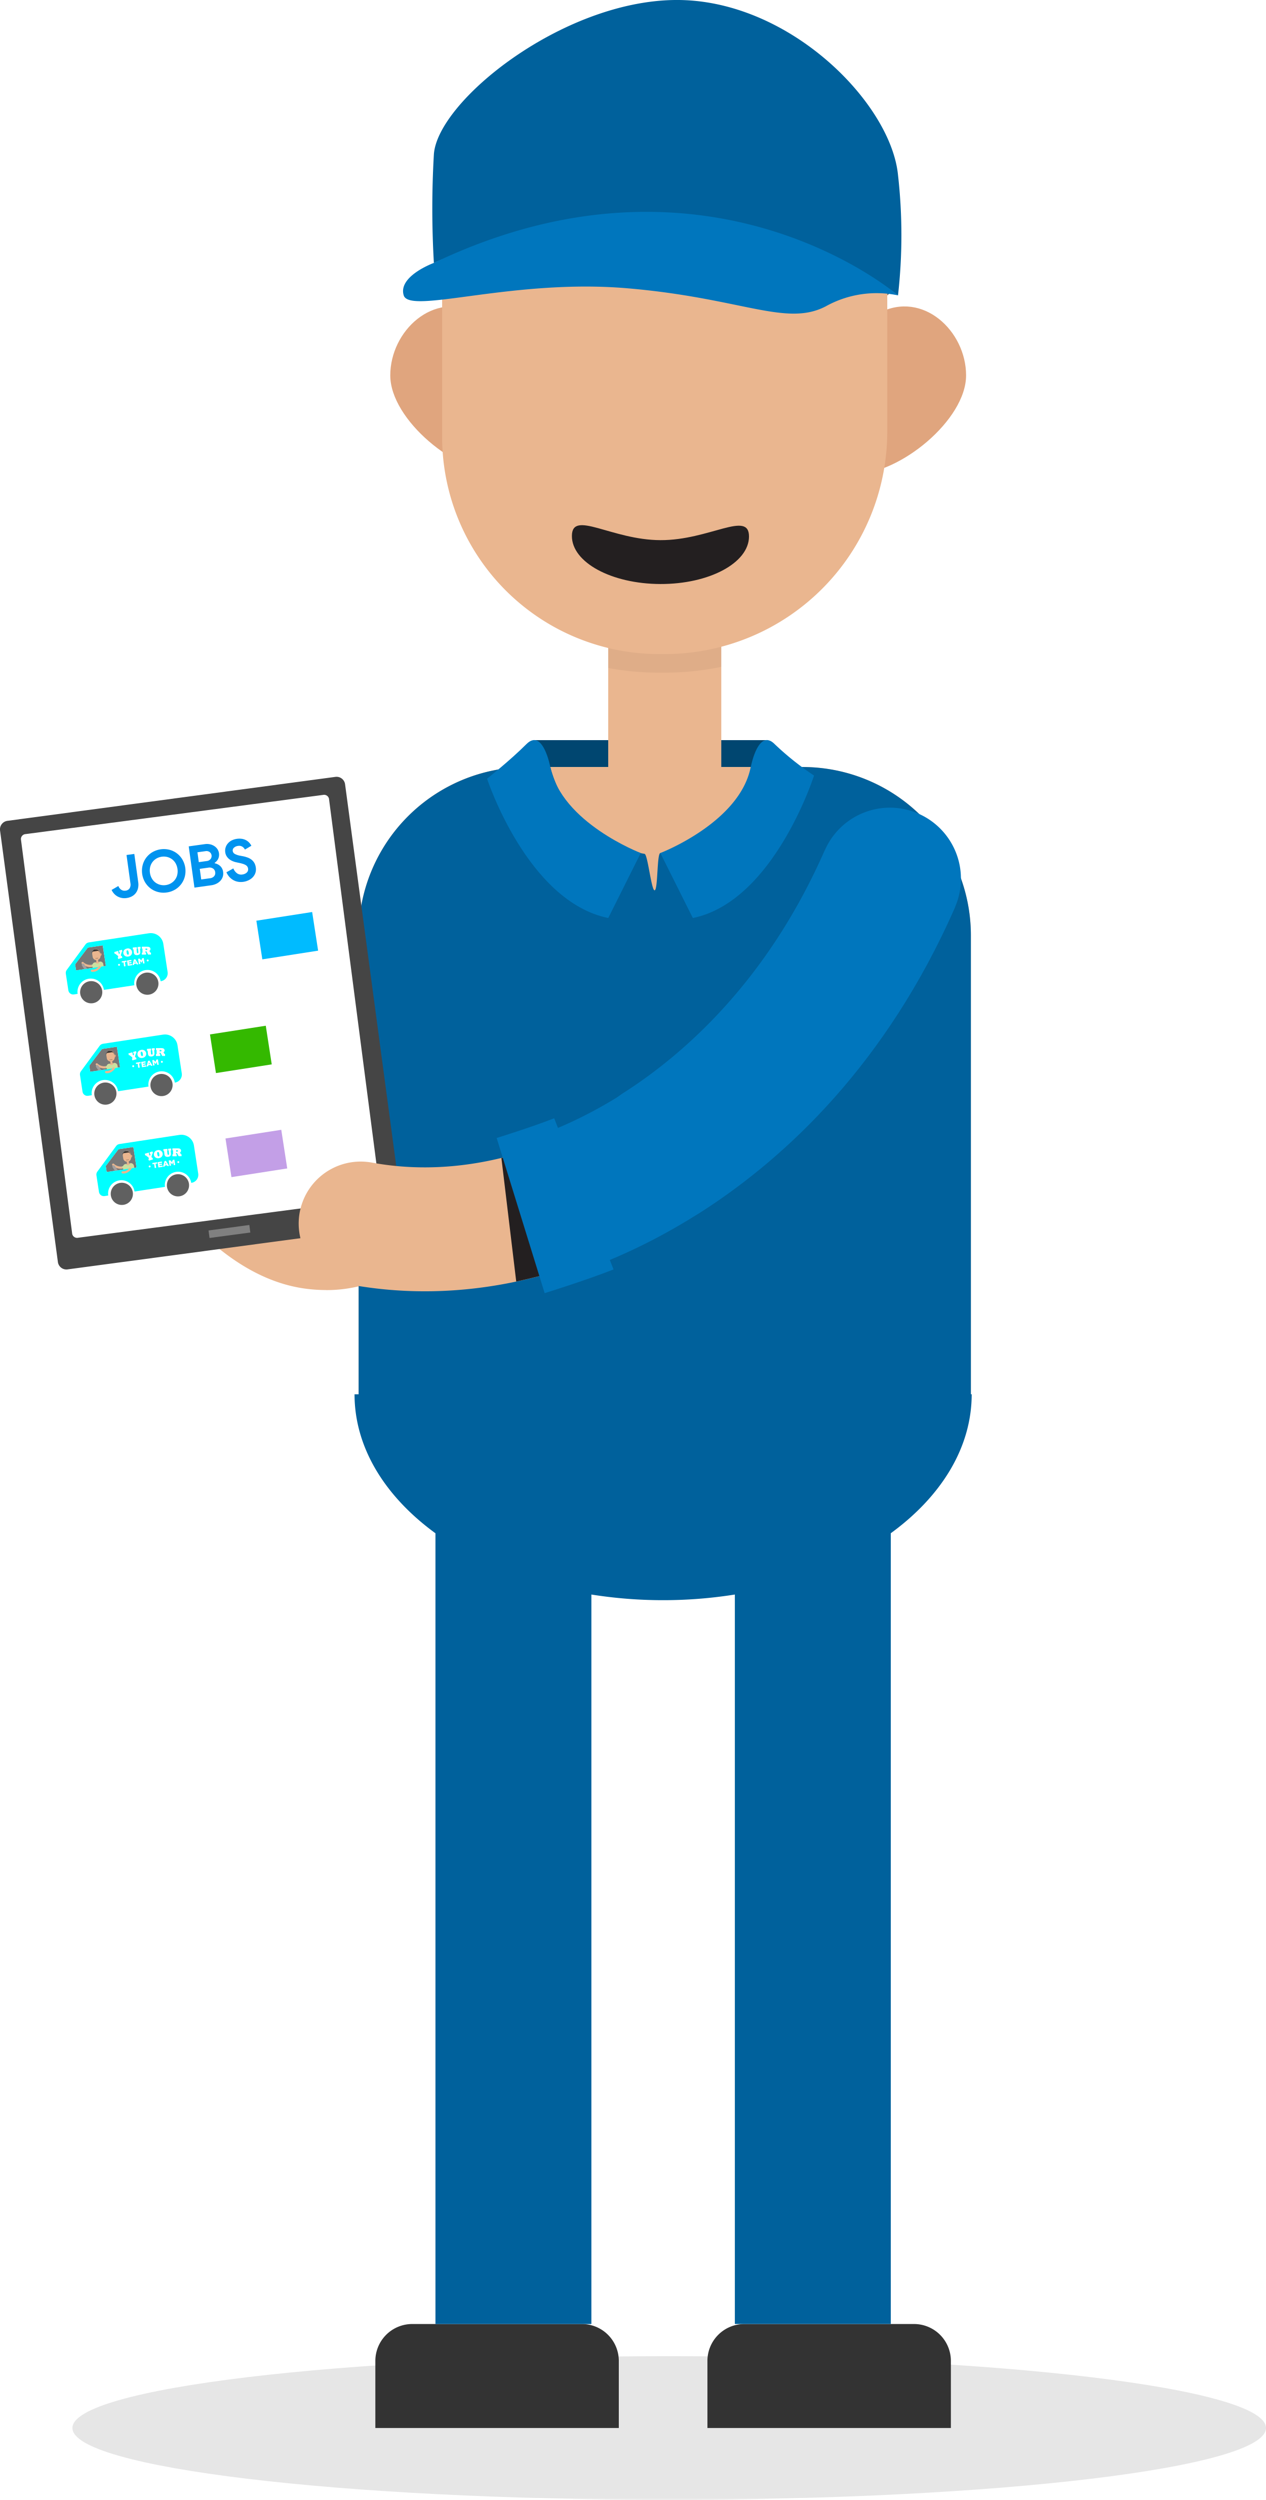 <svg id="ModulesMan" xmlns="http://www.w3.org/2000/svg" xmlns:xlink="http://www.w3.org/1999/xlink" width="132.499" height="261.532" viewBox="0 0 132.499 261.532">
  <defs>
    <clipPath id="clip-path">
      <rect id="Rectangle_174" data-name="Rectangle 174" width="132.499" height="261.532" fill="none"/>
    </clipPath>
    <clipPath id="clip-path-3">
      <rect id="Rectangle_149" data-name="Rectangle 149" width="124.919" height="15.026" fill="none"/>
    </clipPath>
    <clipPath id="clip-path-4">
      <rect id="Rectangle_151" data-name="Rectangle 151" width="11.834" height="11.922" fill="none"/>
    </clipPath>
    <clipPath id="clip-path-5">
      <rect id="Rectangle_152" data-name="Rectangle 152" width="18.535" height="6.155" fill="none"/>
    </clipPath>
    <clipPath id="clip-path-6">
      <rect id="Rectangle_154" data-name="Rectangle 154" width="3.217" height="2.623" fill="none"/>
    </clipPath>
    <clipPath id="clip-path-7">
      <rect id="Rectangle_156" data-name="Rectangle 156" width="0.24" height="0.234" fill="none"/>
    </clipPath>
    <clipPath id="clip-path-8">
      <rect id="Rectangle_157" data-name="Rectangle 157" width="0.297" height="0.084" fill="none"/>
    </clipPath>
    <clipPath id="clip-path-9">
      <path id="Path_274" data-name="Path 274" d="M9.744,127.553l1.33-1.752,1.56-.237.327,2.147-3.12.475Zm7.72-3.255-6.294.958a.516.516,0,0,0-.335.2L8.86,128.143a.511.511,0,0,0-.093.379l.266,1.75a.511.511,0,0,0,.582.428l.386-.059a1.393,1.393,0,0,1,2.755-.419l3.183-.485a1.393,1.393,0,0,1,2.755-.419l.015,0a.849.849,0,0,0,.712-.967l-.449-2.942a1.324,1.324,0,0,0-1.307-1.125,1.247,1.247,0,0,0-.2.016" transform="translate(-8.761 -124.282)" fill="none"/>
    </clipPath>
    <linearGradient id="linear-gradient" x1="-1.137" y1="14.69" x2="-1.031" y2="14.69" gradientUnits="objectBoundingBox">
      <stop offset="0" stop-color="#009389"/>
      <stop offset="1" stop-color="aqua"/>
    </linearGradient>
    <clipPath id="clip-path-11">
      <rect id="Rectangle_160" data-name="Rectangle 160" width="3.217" height="2.622" fill="none"/>
    </clipPath>
    <clipPath id="clip-path-12">
      <rect id="Rectangle_162" data-name="Rectangle 162" width="0.24" height="0.235" fill="none"/>
    </clipPath>
    <clipPath id="clip-path-14">
      <path id="Path_300" data-name="Path 300" d="M11.632,141.056l1.329-1.752,1.56-.238.328,2.148-3.121.474Zm7.719-3.257-6.294.959a.516.516,0,0,0-.335.2l-1.974,2.685a.508.508,0,0,0-.093.379l.266,1.75a.51.51,0,0,0,.581.428l.386-.059a1.393,1.393,0,0,1,2.755-.419l3.183-.485a1.393,1.393,0,1,1,2.755-.42l.016,0a.849.849,0,0,0,.711-.967l-.448-2.942a1.326,1.326,0,0,0-1.308-1.125,1.346,1.346,0,0,0-.2.015" transform="translate(-10.648 -137.784)" fill="none"/>
    </clipPath>
    <linearGradient id="linear-gradient-2" x1="-1.335" y1="13.754" x2="-1.23" y2="13.754" xlink:href="#linear-gradient"/>
    <clipPath id="clip-path-19">
      <path id="Path_326" data-name="Path 326" d="M13.824,154.409l1.33-1.752,1.56-.237.327,2.147-3.12.475Zm7.719-3.255-6.293.958a.509.509,0,0,0-.334.2L12.94,155a.512.512,0,0,0-.093.379l.267,1.75a.51.51,0,0,0,.581.428l.386-.059a1.393,1.393,0,0,1,2.755-.419l3.183-.485a1.393,1.393,0,0,1,2.754-.42l.016,0a.849.849,0,0,0,.712-.967l-.449-2.941a1.325,1.325,0,0,0-1.307-1.126,1.257,1.257,0,0,0-.2.016" transform="translate(-12.841 -151.138)" fill="none"/>
    </clipPath>
    <linearGradient id="linear-gradient-3" x1="-1.565" y1="12.826" x2="-1.46" y2="12.826" xlink:href="#linear-gradient"/>
    <clipPath id="clip-path-21">
      <rect id="Rectangle_172" data-name="Rectangle 172" width="5.627" height="12.949" fill="none"/>
    </clipPath>
  </defs>
  <g id="Group_170" data-name="Group 170" clip-path="url(#clip-path)">
    <rect id="Rectangle_148" data-name="Rectangle 148" width="24.521" height="2.812" transform="translate(55.818 77.434)" fill="#004670"/>
    <g id="Group_136" data-name="Group 136">
      <g id="Group_135" data-name="Group 135" clip-path="url(#clip-path)">
        <path id="Path_243" data-name="Path 243" d="M37.14,160.994a16.389,16.389,0,0,1-2.121-.141c-11.43-1.5-18.953-16.34-20.345-19.3a6.23,6.23,0,0,1,11.275-5.3c2.241,4.721,7.342,11.808,10.693,12.248a2.169,2.169,0,0,0,1.983-.563c3.492-3.084,5.055-13.95,5.012-20.323a6.23,6.23,0,0,1,12.459-.1c.032,3.579-.261,21.833-9.21,29.754a14.438,14.438,0,0,1-9.746,3.731" transform="translate(-3.02 -26.028)" fill="#eab68f"/>
        <g id="Group_119" data-name="Group 119" transform="translate(7.579 246.506)" opacity="0.1">
          <g id="Group_118" data-name="Group 118">
            <g id="Group_117" data-name="Group 117" clip-path="url(#clip-path-3)">
              <path id="Path_244" data-name="Path 244" d="M9.649,321.338c0,4.149,27.964,7.513,62.46,7.513s62.46-3.364,62.46-7.513-27.964-7.513-62.46-7.513-62.46,3.364-62.46,7.513" transform="translate(-9.649 -313.825)"/>
            </g>
          </g>
        </g>
        <path id="Path_245" data-name="Path 245" d="M94.259,320.418h25.48V313.4a3.86,3.86,0,0,0-3.861-3.86H98.12a3.86,3.86,0,0,0-3.861,3.86Z" transform="translate(-20.22 -66.399)" fill="#333"/>
        <path id="Path_246" data-name="Path 246" d="M50.012,320.418h25.48V313.4a3.86,3.86,0,0,0-3.861-3.86H53.873a3.86,3.86,0,0,0-3.861,3.86Z" transform="translate(-10.728 -66.399)" fill="#333"/>
        <path id="Path_247" data-name="Path 247" d="M65.339,113.916a6.474,6.474,0,1,0-12.715-2.438A79.684,79.684,0,0,0,51.1,126.785l12.934-.17a66.26,66.26,0,0,1,1.305-12.7" transform="translate(-10.961 -22.778)" fill="#39b54a"/>
        <path id="Path_248" data-name="Path 248" d="M116.477,41.483c4.546-2.348,9.079,1.89,9.079,6.546s-6.936,10.316-11.592,10.316Z" transform="translate(-24.446 -8.755)" fill="#e0a57e"/>
        <path id="Path_249" data-name="Path 249" d="M61.078,41.483C56.532,39.135,52,43.372,52,48.029s6.936,10.316,11.592,10.316Z" transform="translate(-11.154 -8.755)" fill="#e0a57e"/>
        <rect id="Rectangle_150" data-name="Rectangle 150" width="11.833" height="23.844" transform="translate(63.656 56.511)" fill="#eab68f"/>
        <g id="Group_122" data-name="Group 122" transform="translate(63.656 58.453)" opacity="0.05">
          <g id="Group_121" data-name="Group 121">
            <g id="Group_120" data-name="Group 120" clip-path="url(#clip-path-4)">
              <path id="Path_250" data-name="Path 250" d="M81.04,74.416H92.873V85.732a29.284,29.284,0,0,1-5.916.606h-.639a28.661,28.661,0,0,1-5.278-.489Z" transform="translate(-81.04 -74.416)"/>
            </g>
          </g>
        </g>
        <path id="Path_251" data-name="Path 251" d="M81.641,69.6h.569A23.3,23.3,0,0,0,105.5,46.306V28.742a23.294,23.294,0,0,0-46.589,0V46.875A22.725,22.725,0,0,0,81.641,69.6" transform="translate(-12.638 -1.169)" fill="#eab68f"/>
        <g id="Group_125" data-name="Group 125" transform="translate(59.852 54.945)" style="mix-blend-mode: overlay;isolation: isolate">
          <g id="Group_124" data-name="Group 124">
            <g id="Group_123" data-name="Group 123" clip-path="url(#clip-path-5)">
              <path id="Path_252" data-name="Path 252" d="M76.2,71.076c.007-2.761,4.149.423,9.267.44s9.275-3.14,9.267-.379-4.162,4.985-9.281,4.969S76.19,73.837,76.2,71.076" transform="translate(-76.197 -69.95)" fill="#231f20"/>
            </g>
          </g>
        </g>
        <path id="Path_253" data-name="Path 253" d="M47.784,168.433h64.078V119.778A17.618,17.618,0,0,0,94.244,102.16H65.4a17.618,17.618,0,0,0-17.618,17.618Z" transform="translate(-10.25 -21.914)" fill="#eab68f"/>
        <path id="Path_254" data-name="Path 254" d="M111.831,167.785h-.086V119.779a17.617,17.617,0,0,0-17.617-17.618H91.684c-1.389,5.326-6.671,9-12.432,9-.379,0-.247,3.934-.617,3.9-.333-.03-.716-3.759-1.041-3.814a12.405,12.405,0,0,1-9.867-9.083H65.284a17.617,17.617,0,0,0-17.617,17.618v48.007h-.428c0,5.6,3.21,10.708,8.468,14.539v82.729h16.32V188.737a47.939,47.939,0,0,0,15.015,0v76.317h16.32V182.325c5.258-3.832,8.468-8.935,8.468-14.539" transform="translate(-10.133 -21.915)" fill="#00619c"/>
        <path id="Path_255" data-name="Path 255" d="M62.673,13.887h0c.009-.013.019-.027.028-.04a23.257,23.257,0,0,1,2.6-3.261l.094-.1q.442-.458.909-.892l.086-.082a23.657,23.657,0,0,1,2.15-1.755l.119-.083q.485-.345.99-.668l.233-.146q.49-.306,1-.588c.059-.033.117-.068.178-.1.4-.221.815-.432,1.235-.629l.027-.012c.389-.183.785-.353,1.187-.515.112-.045.225-.087.337-.131q.465-.179.941-.34c.126-.042.252-.086.379-.126q.527-.168,1.066-.312c.079-.022.158-.046.238-.067q.654-.168,1.322-.3c.114-.023.229-.04.343-.06.335-.06.672-.115,1.012-.162.153-.021.307-.04.462-.058q.482-.057.969-.093c.145-.011.288-.024.434-.032.46-.027.924-.045,1.391-.045h.016c.467,0,.931.017,1.391.045.145.008.289.021.434.032q.488.037.969.093c.155.018.309.037.463.058.339.046.676.1,1.011.162.115.02.229.038.343.06q.668.131,1.322.3c.08.02.159.045.238.066q.538.145,1.067.313c.127.041.253.083.379.126q.476.16.941.34c.112.044.225.086.337.131.4.162.8.332,1.188.515l.027.012c.419.2.829.408,1.235.629.06.032.118.067.178.1q.507.282,1,.587l.233.147q.5.322.99.668l.119.082a23.8,23.8,0,0,1,2.15,1.755l.087.082q.467.432.908.891l.094.1a23.294,23.294,0,0,1,2.6,3.26c.009.014.02.027.028.041h0a22.758,22.758,0,0,1,3.756,12.543v4.707l-.388.477a24.738,24.738,0,0,0-2.173-10.606c-2.449-5.146-6.106-6.37-6.106-6.37H67.584A9.261,9.261,0,0,0,61,20.857a34.991,34.991,0,0,0-1.7,10.365s-.3.016-.383-.084V26.432a22.767,22.767,0,0,1,3.757-12.544" transform="translate(-12.638 -0.707)" fill="#333"/>
        <path id="Path_256" data-name="Path 256" d="M7.069,155,41.4,150.4a.9.9,0,0,0,.77-1.008l-6.055-45.151a.9.9,0,0,0-1.009-.77l-34.331,4.6a.9.9,0,0,0-.77,1.009l6.054,45.151a.9.9,0,0,0,1.008.77" transform="translate(0 -22.194)" fill="#454545"/>
        <path id="Path_257" data-name="Path 257" d="M8.765,152.205l31.142-4.1a.521.521,0,0,0,.488-.544l-5.367-41.287a.52.52,0,0,0-.611-.4l-31.141,4.1a.52.52,0,0,0-.488.544l5.367,41.287a.519.519,0,0,0,.611.4" transform="translate(-0.597 -22.71)" fill="#fff"/>
        <rect id="Rectangle_153" data-name="Rectangle 153" width="4.307" height="0.793" transform="translate(21.825 128.733) rotate(-7.641)" fill="gray"/>
        <path id="Path_258" data-name="Path 258" d="M80.2,154.093c-11.45,7.1-23.682,9.672-35.151,7.53a6.47,6.47,0,0,1-4.826-8.66l0-.006a6.488,6.488,0,0,1,7.256-4.063c14.922,2.733,31.4-6.022,42.595-21.824l9.841,8.5A71.057,71.057,0,0,1,80.2,154.093" transform="translate(-8.538 -27.258)" fill="#eab68f"/>
        <path id="Path_259" data-name="Path 259" d="M71.514,101.391s-.773-4.125-2.5-2.395-4.118,3.615-4.118,3.615,4.2,12.849,12.683,14.579l3.4-6.8s-8.315-3.173-9.458-9" transform="translate(-13.92 -21.145)" fill="#0076bd"/>
        <path id="Path_260" data-name="Path 260" d="M97.453,101.391s.773-4.125,2.5-2.395a29.916,29.916,0,0,0,4.119,3.287s-4.2,13.177-12.684,14.906l-3.4-6.8s8.314-3.173,9.458-9" transform="translate(-18.876 -21.145)" fill="#0076bd"/>
        <g id="Group_128" data-name="Group 128" transform="translate(7.865 98.903)" opacity="0.53">
          <g id="Group_127" data-name="Group 127">
            <g id="Group_126" data-name="Group 126" clip-path="url(#clip-path-6)">
              <path id="Path_261" data-name="Path 261" d="M13.229,128.06l-3.12.475-.1-.632,1.329-1.752,1.561-.237Z" transform="translate(-10.013 -125.913)"/>
            </g>
          </g>
        </g>
        <path id="Path_262" data-name="Path 262" d="M12.983,131.664a1.161,1.161,0,1,1-1.323-.972,1.16,1.16,0,0,1,1.323.972" transform="translate(-2.29 -28.032)" fill="#606060"/>
        <path id="Path_263" data-name="Path 263" d="M20.464,130.524a1.161,1.161,0,1,1-1.323-.972,1.16,1.16,0,0,1,1.323.972" transform="translate(-3.894 -27.787)" fill="#606060"/>
        <path id="Path_264" data-name="Path 264" d="M12.479,128.334l.139.185-.044.031a.937.937,0,0,1-.364.141l-.06-.225a.7.7,0,0,0,.33-.132" transform="translate(-2.606 -27.529)" fill="#cae0a0"/>
        <path id="Path_265" data-name="Path 265" d="M10.905,128.141a.116.116,0,0,1,.151.01,1,1,0,0,0,.5.256.949.949,0,0,0,.317.013l.06.225a1.175,1.175,0,0,1-.424-.012,1.235,1.235,0,0,1-.616-.319.116.116,0,0,1,.013-.174" transform="translate(-2.329 -27.483)" fill="#eab68f"/>
        <rect id="Rectangle_155" data-name="Rectangle 155" width="0.212" height="0.426" transform="translate(10.026 100.246) rotate(-8.759)" fill="#eab68f"/>
        <g id="Group_131" data-name="Group 131" transform="translate(10.032 100.248)" opacity="0.05">
          <g id="Group_130" data-name="Group 130">
            <g id="Group_129" data-name="Group 129" clip-path="url(#clip-path-7)">
              <path id="Path_266" data-name="Path 266" d="M12.771,127.657l.209-.032.031.2a.534.534,0,0,1-.1.027l-.011,0a.486.486,0,0,1-.1.006Z" transform="translate(-12.771 -127.625)"/>
            </g>
          </g>
        </g>
        <path id="Path_267" data-name="Path 267" d="M12.351,128.736l1.132-.173-.033-.214a.314.314,0,0,0-.358-.264l-.51.078a.316.316,0,0,0-.265.359Z" transform="translate(-2.641 -27.475)" fill="#eab68f"/>
        <path id="Path_268" data-name="Path 268" d="M12.582,128.163l.043-.006a.221.221,0,0,0,.423-.064l.043-.007a.315.315,0,0,1,.359.264l.1.634-1.133.173-.1-.634a.315.315,0,0,1,.264-.359" transform="translate(-2.642 -27.475)" fill="#cae0a0"/>
        <path id="Path_269" data-name="Path 269" d="M13.325,126.98a.118.118,0,0,1,.178.091.24.24,0,0,1-.178.214Z" transform="translate(-2.858 -27.234)" fill="#e0a57e"/>
        <path id="Path_270" data-name="Path 270" d="M12.789,127.561l.01,0a.416.416,0,0,0,.349-.474l-.047-.31a.416.416,0,1,0-.823.126l.049.32a.406.406,0,0,0,.463.34" transform="translate(-2.633 -27.119)" fill="#eab68f"/>
        <g id="Group_134" data-name="Group 134" transform="translate(9.988 100.206)" opacity="0.5" style="mix-blend-mode: overlay;isolation: isolate">
          <g id="Group_133" data-name="Group 133">
            <g id="Group_132" data-name="Group 132" clip-path="url(#clip-path-8)">
              <path id="Path_271" data-name="Path 271" d="M12.863,127.609a.444.444,0,0,0,.12-.036.02.02,0,0,1,.028.016.02.02,0,0,1-.011.021.489.489,0,0,1-.131.039.469.469,0,0,1-.137,0,.02.02,0,0,1-.018-.017.02.02,0,0,1,.023-.023.45.45,0,0,0,.126,0" transform="translate(-12.715 -127.571)" fill="#231f20"/>
            </g>
          </g>
        </g>
        <path id="Path_272" data-name="Path 272" d="M12.308,126.659h0a.48.48,0,0,1,.037-.065l0,0,.013-.019,0,0a.491.491,0,0,1,.033-.037l0,0,.016-.014,0,0,.016-.013,0,0,.02-.015.02-.013.005,0,.016-.009.006,0,.018-.009,0,0,.022-.009.006,0,.017-.005.008,0,.016,0,.008,0,.024,0,.024,0h.008l.017,0h.032l.024,0h0l.02,0h.007l.017,0,.006,0,.023.005h0l.024.008h0l.02.008,0,0,.02.009h0l.042.025,0,0,.018.013,0,0a.474.474,0,0,1,.054.051h0a.416.416,0,0,1,.1.213l.013.084,0,0a.412.412,0,0,0-.063-.181.2.2,0,0,0-.132-.093l-.52.079a.2.2,0,0,0-.1.129.407.407,0,0,0-.006.191l0,0-.013-.084a.425.425,0,0,1,.032-.233" transform="translate(-2.632 -27.117)" fill="#333"/>
        <path id="Path_273" data-name="Path 273" d="M11.371,129.1a.137.137,0,0,1-.134-.059l-.317-.471a.137.137,0,1,1,.227-.152l.317.471a.137.137,0,0,1-.093.211" transform="translate(-2.337 -27.535)" fill="#a4a1a1"/>
      </g>
    </g>
    <g id="Group_138" data-name="Group 138" transform="translate(6.882 97.622)">
      <g id="Group_137" data-name="Group 137" clip-path="url(#clip-path-9)">
        <rect id="Rectangle_159" data-name="Rectangle 159" width="7.479" height="11.324" transform="translate(-0.642 6.399) rotate(-84.395)" fill="url(#linear-gradient)"/>
      </g>
    </g>
    <g id="Group_149" data-name="Group 149">
      <g id="Group_148" data-name="Group 148" clip-path="url(#clip-path)">
        <path id="Path_275" data-name="Path 275" d="M16.069,127.338l-.427.132-.058-.187.064-.02-.038-.124-.285-.222-.053.016-.058-.188.409-.126.057.187-.046.014.133.134.051-.191-.048.015-.057-.188.3-.093.057.187-.049.016-.109.344.038.124.061-.019Z" transform="translate(-3.263 -27.135)" fill="#fff"/>
        <path id="Path_276" data-name="Path 276" d="M16.433,126.838a.431.431,0,0,1,.01-.2.414.414,0,0,1,.119-.188.383.383,0,0,1,.068-.051.572.572,0,0,1,.079-.037.555.555,0,0,1,.093-.026.428.428,0,0,1,.475.177.4.4,0,0,1,.061.148.415.415,0,0,1-.064.317.452.452,0,0,1-.306.19.468.468,0,0,1-.35-.051.4.4,0,0,1-.186-.274m.349-.07a.426.426,0,0,0,.062.175.084.084,0,0,0,.087.032.088.088,0,0,0,.07-.061.674.674,0,0,0-.072-.363.091.091,0,0,0-.157.03.419.419,0,0,0,.01.187" transform="translate(-3.523 -27.097)" fill="#fff"/>
        <path id="Path_277" data-name="Path 277" d="M17.767,126.382l-.063.006-.019-.2.417-.04.019.195-.038,0,.027.275a.321.321,0,0,0,.031.132.069.069,0,0,0,.071.029.066.066,0,0,0,.056-.035.257.257,0,0,0,.006-.122l-.028-.295-.041,0-.019-.195.306-.03.019.2-.064.005.028.3a.455.455,0,0,1-.015.189.239.239,0,0,1-.1.123.4.4,0,0,1-.183.058.512.512,0,0,1-.161-.006.256.256,0,0,1-.118-.053.264.264,0,0,1-.07-.1.6.6,0,0,1-.038-.179Z" transform="translate(-3.794 -27.053)" fill="#fff"/>
        <path id="Path_278" data-name="Path 278" d="M19.341,126.924l-.445,0v-.2h.066l0-.427H18.9v-.2l.445,0,.111,0,.088.006c.024,0,.046.006.067.011a.244.244,0,0,1,.139.08.224.224,0,0,1,.02.262.2.2,0,0,1-.087.075l.112.188h.059v.2l-.3,0-.177-.335h-.1v.138h.062Zm-.059-.639v.156h.035a.786.786,0,0,0,.094,0,.074.074,0,0,0,.045-.024.064.064,0,0,0,.018-.049.068.068,0,0,0-.017-.051.082.082,0,0,0-.046-.024.68.68,0,0,0-.1,0Z" transform="translate(-4.053 -27.05)" fill="#fff"/>
        <path id="Path_279" data-name="Path 279" d="M16.4,128.132l-.167.025-.021-.135.488-.074.021.135-.167.025.064.421-.154.024Z" transform="translate(-3.478 -27.446)" fill="#fff"/>
        <path id="Path_280" data-name="Path 280" d="M16.923,127.916l.447-.068.02.131-.295.045.013.084.267-.04.018.121-.267.041.014.088.3-.045.02.13-.451.069Z" transform="translate(-3.63 -27.425)" fill="#fff"/>
        <path id="Path_281" data-name="Path 281" d="M17.8,127.784l.148-.022.322.524-.165.025-.056-.093-.214.033-.024.105-.163.024Zm.187.32-.086-.148-.038.167Z" transform="translate(-3.786 -27.406)" fill="#fff"/>
        <path id="Path_282" data-name="Path 282" d="M18.4,127.685l.163-.025.166.2.1-.236.163-.025.085.556-.153.024-.049-.32-.109.24h0l-.174-.195.049.318-.151.023Z" transform="translate(-3.947 -27.37)" fill="#fff"/>
        <path id="Path_283" data-name="Path 283" d="M15.931,128.471a.1.1,0,1,1-.119-.088.1.1,0,0,1,.119.088" transform="translate(-3.373 -27.539)" fill="#fff"/>
        <path id="Path_284" data-name="Path 284" d="M19.752,127.889a.1.1,0,1,1-.119-.088.1.1,0,0,1,.119.088" transform="translate(-4.192 -27.414)" fill="#fff"/>
        <path id="Path_285" data-name="Path 285" d="M12.819,129.107a.878.878,0,0,1-.624.155.116.116,0,0,1,.036-.229.807.807,0,0,0,.749-.415l.181.146a1.266,1.266,0,0,1-.342.342" transform="translate(-2.595 -27.59)" fill="#eab68f"/>
        <path id="Path_286" data-name="Path 286" d="M13.466,128.3h0a.116.116,0,0,1,.069.156,1.512,1.512,0,0,1-.134.243l-.181-.146a1.325,1.325,0,0,0,.1-.189.115.115,0,0,1,.143-.063" transform="translate(-2.836 -27.519)" fill="#cae0a0"/>
        <g id="Group_141" data-name="Group 141" transform="translate(9.347 109.51)" opacity="0.53">
          <g id="Group_140" data-name="Group 140">
            <g id="Group_139" data-name="Group 139" clip-path="url(#clip-path-11)">
              <path id="Path_287" data-name="Path 287" d="M15.116,141.562l-3.12.475-.1-.632,1.329-1.752,1.561-.237Z" transform="translate(-11.9 -139.416)"/>
            </g>
          </g>
        </g>
        <path id="Path_288" data-name="Path 288" d="M14.87,145.166a1.161,1.161,0,1,1-1.323-.972,1.16,1.16,0,0,1,1.323.972" transform="translate(-2.694 -30.928)" fill="#606060"/>
        <path id="Path_289" data-name="Path 289" d="M22.351,144.026a1.161,1.161,0,1,1-1.323-.972,1.16,1.16,0,0,1,1.323.972" transform="translate(-4.299 -30.684)" fill="#606060"/>
        <path id="Path_290" data-name="Path 290" d="M14.366,141.837l.139.185-.044.031a.937.937,0,0,1-.364.141l-.06-.225a.7.7,0,0,0,.33-.132" transform="translate(-3.011 -30.426)" fill="#cae0a0"/>
        <path id="Path_291" data-name="Path 291" d="M12.792,141.643a.116.116,0,0,1,.151.01,1,1,0,0,0,.5.256.951.951,0,0,0,.317.013l.06.225a1.175,1.175,0,0,1-.424-.012,1.235,1.235,0,0,1-.616-.319.116.116,0,0,1,.013-.174" transform="translate(-2.734 -30.379)" fill="#eab68f"/>
        <rect id="Rectangle_161" data-name="Rectangle 161" width="0.212" height="0.426" transform="translate(11.509 110.852) rotate(-8.759)" fill="#eab68f"/>
        <g id="Group_144" data-name="Group 144" transform="translate(11.514 110.854)" opacity="0.05">
          <g id="Group_143" data-name="Group 143">
            <g id="Group_142" data-name="Group 142" clip-path="url(#clip-path-12)">
              <path id="Path_292" data-name="Path 292" d="M14.659,141.159l.209-.032.031.2a.533.533,0,0,1-.1.027l-.011,0a.487.487,0,0,1-.1.005Z" transform="translate(-14.659 -141.127)"/>
            </g>
          </g>
        </g>
        <path id="Path_293" data-name="Path 293" d="M14.238,142.238l1.133-.173-.033-.214a.315.315,0,0,0-.359-.264l-.51.078a.315.315,0,0,0-.264.359Z" transform="translate(-3.046 -30.371)" fill="#eab68f"/>
        <path id="Path_294" data-name="Path 294" d="M14.469,141.665l.043-.006a.221.221,0,0,0,.423-.064l.043-.007a.316.316,0,0,1,.359.264l.1.634-1.133.173-.1-.634a.315.315,0,0,1,.264-.359" transform="translate(-3.046 -30.371)" fill="#cae0a0"/>
        <path id="Path_295" data-name="Path 295" d="M15.212,140.482a.118.118,0,0,1,.178.091.24.24,0,0,1-.178.214Z" transform="translate(-3.263 -30.131)" fill="#e0a57e"/>
        <path id="Path_296" data-name="Path 296" d="M14.676,141.063l.01,0a.416.416,0,0,0,.349-.474l-.047-.31a.416.416,0,1,0-.823.126l.049.32a.406.406,0,0,0,.463.34" transform="translate(-3.037 -30.015)" fill="#eab68f"/>
        <g id="Group_147" data-name="Group 147" transform="translate(11.47 110.811)" opacity="0.5" style="mix-blend-mode: overlay;isolation: isolate">
          <g id="Group_146" data-name="Group 146">
            <g id="Group_145" data-name="Group 145" clip-path="url(#clip-path-8)">
              <path id="Path_297" data-name="Path 297" d="M14.751,141.111a.447.447,0,0,0,.119-.036.02.02,0,0,1,.028.016.019.019,0,0,1-.011.021.487.487,0,0,1-.131.039.469.469,0,0,1-.137,0,.02.02,0,0,1-.018-.017.021.021,0,0,1,.023-.023.456.456,0,0,0,.126,0" transform="translate(-14.602 -141.073)" fill="#231f20"/>
            </g>
          </g>
        </g>
        <path id="Path_298" data-name="Path 298" d="M14.2,140.161h0a.48.48,0,0,1,.037-.065l0,0,.013-.018,0,0a.484.484,0,0,1,.033-.037l0,0,.016-.014,0,0,.016-.013,0,0,.02-.015.02-.013.005,0,.016-.009.006,0,.018-.009,0,0,.022-.009.006,0,.017-.005.008,0,.016,0,.008,0,.024,0,.024,0h.008l.017,0h.032l.024,0h0l.02,0h.007l.017,0,.006,0,.023.005h0l.024.008h0l.02.008,0,0,.02.009h0l.042.025,0,0,.018.013,0,0a.472.472,0,0,1,.054.051h0a.416.416,0,0,1,.1.213l.013.084,0,0a.412.412,0,0,0-.063-.181.2.2,0,0,0-.132-.093l-.52.079a.2.2,0,0,0-.1.129.407.407,0,0,0-.006.191l0,0-.013-.084a.425.425,0,0,1,.032-.233" transform="translate(-3.037 -30.013)" fill="#333"/>
        <path id="Path_299" data-name="Path 299" d="M13.258,142.6a.137.137,0,0,1-.134-.059l-.317-.471a.137.137,0,0,1,.227-.153l.317.471a.137.137,0,0,1-.093.211" transform="translate(-2.742 -30.431)" fill="#a4a1a1"/>
      </g>
    </g>
    <g id="Group_151" data-name="Group 151" transform="translate(8.364 108.228)">
      <g id="Group_150" data-name="Group 150" clip-path="url(#clip-path-14)">
        <rect id="Rectangle_165" data-name="Rectangle 165" width="7.479" height="11.324" transform="translate(-0.642 6.399) rotate(-84.395)" fill="url(#linear-gradient-2)"/>
      </g>
    </g>
    <g id="Group_162" data-name="Group 162">
      <g id="Group_161" data-name="Group 161" clip-path="url(#clip-path)">
        <path id="Path_301" data-name="Path 301" d="M17.956,140.84l-.427.132-.058-.187.064-.02-.038-.124-.285-.222-.053.016-.058-.188.409-.126.057.187-.046.014.133.134.051-.191-.048.015-.057-.188.3-.093.057.188-.049.015-.109.344.038.124.061-.019Z" transform="translate(-3.668 -30.032)" fill="#fff"/>
        <path id="Path_302" data-name="Path 302" d="M18.32,140.34a.43.43,0,0,1,.01-.2.414.414,0,0,1,.119-.188.383.383,0,0,1,.068-.051.57.57,0,0,1,.079-.037.554.554,0,0,1,.093-.026.428.428,0,0,1,.475.177.4.4,0,0,1,.061.148.415.415,0,0,1-.064.317.452.452,0,0,1-.306.19.468.468,0,0,1-.35-.051.4.4,0,0,1-.186-.274m.349-.07a.426.426,0,0,0,.062.175.084.084,0,0,0,.087.032.088.088,0,0,0,.07-.061.674.674,0,0,0-.072-.363.091.091,0,0,0-.157.03.419.419,0,0,0,.01.187" transform="translate(-3.928 -29.993)" fill="#fff"/>
        <path id="Path_303" data-name="Path 303" d="M19.654,139.885l-.063.006-.019-.2.417-.04.019.195-.038,0,.027.275a.321.321,0,0,0,.031.132.069.069,0,0,0,.071.029.066.066,0,0,0,.056-.035.257.257,0,0,0,.006-.122l-.028-.295-.041,0-.019-.195.306-.03.019.2-.064.005.028.3a.455.455,0,0,1-.015.189.239.239,0,0,1-.1.123.4.4,0,0,1-.183.058.512.512,0,0,1-.161-.006.256.256,0,0,1-.118-.053.263.263,0,0,1-.07-.1.6.6,0,0,1-.038-.179Z" transform="translate(-4.198 -29.95)" fill="#fff"/>
        <path id="Path_304" data-name="Path 304" d="M21.228,140.426l-.445,0v-.2h.066l0-.426h-.067v-.2l.445,0,.111,0,.088.006c.024,0,.046.006.067.011a.244.244,0,0,1,.139.08.224.224,0,0,1,.02.262.2.2,0,0,1-.087.075l.112.188h.059v.2l-.3,0-.177-.335h-.1v.138h.062Zm-.059-.639v.156H21.2a.766.766,0,0,0,.094,0,.074.074,0,0,0,.045-.024.064.064,0,0,0,.018-.049.069.069,0,0,0-.017-.051.082.082,0,0,0-.046-.024.68.68,0,0,0-.1,0Z" transform="translate(-4.458 -29.947)" fill="#fff"/>
        <path id="Path_305" data-name="Path 305" d="M18.29,141.634l-.167.025-.021-.135.488-.074.021.135-.167.025.064.421-.154.024Z" transform="translate(-3.883 -30.343)" fill="#fff"/>
        <path id="Path_306" data-name="Path 306" d="M18.81,141.419l.447-.068.02.131-.295.045.013.084.267-.04.018.121-.267.041.014.088.3-.045.02.13-.451.069Z" transform="translate(-4.035 -30.321)" fill="#fff"/>
        <path id="Path_307" data-name="Path 307" d="M19.687,141.286l.148-.022.322.524-.165.025-.056-.093-.214.033-.024.105-.163.024Zm.187.32-.086-.148-.038.167Z" transform="translate(-4.19 -30.303)" fill="#fff"/>
        <path id="Path_308" data-name="Path 308" d="M20.288,141.187l.163-.025.166.2.1-.236.163-.025.085.556-.153.024-.049-.32-.109.24h0l-.174-.195.049.318-.151.023Z" transform="translate(-4.352 -30.267)" fill="#fff"/>
        <path id="Path_309" data-name="Path 309" d="M17.819,141.973a.1.1,0,1,1-.119-.088.1.1,0,0,1,.119.088" transform="translate(-3.778 -30.436)" fill="#fff"/>
        <path id="Path_310" data-name="Path 310" d="M21.639,141.391a.1.1,0,1,1-.119-.088.1.1,0,0,1,.119.088" transform="translate(-4.597 -30.311)" fill="#fff"/>
        <path id="Path_311" data-name="Path 311" d="M14.706,142.609a.878.878,0,0,1-.624.155.116.116,0,0,1,.036-.229.807.807,0,0,0,.749-.415l.181.146a1.265,1.265,0,0,1-.342.342" transform="translate(-3 -30.486)" fill="#eab68f"/>
        <path id="Path_312" data-name="Path 312" d="M15.353,141.8h0a.116.116,0,0,1,.069.156,1.51,1.51,0,0,1-.134.243l-.181-.146a1.323,1.323,0,0,0,.1-.189.115.115,0,0,1,.143-.063" transform="translate(-3.241 -30.416)" fill="#cae0a0"/>
        <g id="Group_154" data-name="Group 154" transform="translate(11.069 119.999)" opacity="0.53">
          <g id="Group_153" data-name="Group 153">
            <g id="Group_152" data-name="Group 152" clip-path="url(#clip-path-11)">
              <path id="Path_313" data-name="Path 313" d="M17.309,154.916l-3.12.475-.1-.632,1.329-1.752,1.561-.237Z" transform="translate(-14.092 -152.77)"/>
            </g>
          </g>
        </g>
        <path id="Path_314" data-name="Path 314" d="M17.063,158.52a1.161,1.161,0,1,1-1.323-.972,1.16,1.16,0,0,1,1.323.972" transform="translate(-3.165 -33.793)" fill="#606060"/>
        <path id="Path_315" data-name="Path 315" d="M24.544,157.38a1.161,1.161,0,1,1-1.323-.972,1.16,1.16,0,0,1,1.323.972" transform="translate(-4.77 -33.548)" fill="#606060"/>
        <path id="Path_316" data-name="Path 316" d="M16.559,155.191l.138.185-.044.031a.933.933,0,0,1-.364.141l-.06-.225a.708.708,0,0,0,.33-.132" transform="translate(-3.481 -33.29)" fill="#cae0a0"/>
        <path id="Path_317" data-name="Path 317" d="M14.985,155a.116.116,0,0,1,.151.01,1,1,0,0,0,.5.256.948.948,0,0,0,.317.013l.06.225a1.177,1.177,0,0,1-.424-.012,1.235,1.235,0,0,1-.616-.319.116.116,0,0,1,.013-.174" transform="translate(-3.205 -33.243)" fill="#eab68f"/>
        <rect id="Rectangle_167" data-name="Rectangle 167" width="0.212" height="0.426" transform="matrix(0.988, -0.152, 0.152, 0.988, 13.231, 121.341)" fill="#eab68f"/>
        <g id="Group_157" data-name="Group 157" transform="translate(13.237 121.343)" opacity="0.05">
          <g id="Group_156" data-name="Group 156">
            <g id="Group_155" data-name="Group 155" clip-path="url(#clip-path-12)">
              <path id="Path_318" data-name="Path 318" d="M16.851,154.513l.209-.032.031.2a.533.533,0,0,1-.1.027l-.011,0a.487.487,0,0,1-.1.006Z" transform="translate(-16.851 -154.481)"/>
            </g>
          </g>
        </g>
        <path id="Path_319" data-name="Path 319" d="M16.43,155.592l1.133-.173-.033-.214a.315.315,0,0,0-.359-.264l-.51.078a.315.315,0,0,0-.264.359Z" transform="translate(-3.517 -33.236)" fill="#eab68f"/>
        <path id="Path_320" data-name="Path 320" d="M16.662,155.019l.043-.006a.221.221,0,0,0,.423-.064l.043-.007a.316.316,0,0,1,.359.264l.1.634-1.133.173-.1-.634a.315.315,0,0,1,.264-.359" transform="translate(-3.517 -33.236)" fill="#cae0a0"/>
        <path id="Path_321" data-name="Path 321" d="M17.4,153.836a.118.118,0,0,1,.178.091.24.24,0,0,1-.178.214Z" transform="translate(-3.733 -32.995)" fill="#e0a57e"/>
        <path id="Path_322" data-name="Path 322" d="M16.868,154.417l.01,0a.416.416,0,0,0,.349-.474l-.047-.31a.416.416,0,1,0-.823.126l.049.32a.406.406,0,0,0,.463.34" transform="translate(-3.508 -32.88)" fill="#eab68f"/>
        <g id="Group_160" data-name="Group 160" transform="translate(13.192 121.301)" opacity="0.5" style="mix-blend-mode: overlay;isolation: isolate">
          <g id="Group_159" data-name="Group 159">
            <g id="Group_158" data-name="Group 158" clip-path="url(#clip-path-8)">
              <path id="Path_323" data-name="Path 323" d="M16.943,154.465a.444.444,0,0,0,.12-.036.02.02,0,0,1,.028.016.019.019,0,0,1-.011.021.487.487,0,0,1-.131.039.469.469,0,0,1-.137,0,.02.02,0,0,1-.018-.017.02.02,0,0,1,.023-.023.45.45,0,0,0,.126,0" transform="translate(-16.795 -154.427)" fill="#231f20"/>
            </g>
          </g>
        </g>
        <path id="Path_324" data-name="Path 324" d="M16.387,153.515h0a.485.485,0,0,1,.037-.065l0,0,.013-.018,0,0a.48.48,0,0,1,.033-.037l0,0,.016-.014,0,0,.016-.013,0,0,.02-.015.02-.013.005,0,.016-.009.006,0,.018-.009,0,0,.022-.009.006,0,.017-.006.008,0,.016,0,.008,0,.024,0,.024,0h.008l.017,0h.032l.024,0h0l.02,0h.007l.017,0,.006,0,.023.005h0l.024.008h0l.02.008,0,0,.02.009h0l.042.025,0,0,.018.013,0,0a.478.478,0,0,1,.054.051h0a.416.416,0,0,1,.1.213l.013.084,0,0a.412.412,0,0,0-.063-.181.2.2,0,0,0-.132-.093l-.52.079a.2.2,0,0,0-.1.129.407.407,0,0,0-.006.191l0,0-.013-.084a.424.424,0,0,1,.032-.233" transform="translate(-3.507 -32.878)" fill="#333"/>
        <path id="Path_325" data-name="Path 325" d="M15.45,155.958a.138.138,0,0,1-.135-.059L15,155.429a.137.137,0,1,1,.227-.152l.317.471a.136.136,0,0,1-.037.189.138.138,0,0,1-.055.022" transform="translate(-3.212 -33.295)" fill="#a4a1a1"/>
      </g>
    </g>
    <g id="Group_164" data-name="Group 164" transform="translate(10.086 118.717)">
      <g id="Group_163" data-name="Group 163" clip-path="url(#clip-path-19)">
        <rect id="Rectangle_171" data-name="Rectangle 171" width="7.479" height="11.324" transform="translate(-0.643 6.399) rotate(-84.395)" fill="url(#linear-gradient-3)"/>
      </g>
    </g>
    <g id="Group_169" data-name="Group 169">
      <g id="Group_168" data-name="Group 168" clip-path="url(#clip-path)">
        <path id="Path_327" data-name="Path 327" d="M20.149,154.194l-.427.132-.058-.187.064-.02L19.688,154l-.285-.222-.053.016-.058-.188.409-.126.057.187-.046.014.133.134.051-.191-.048.015-.057-.188.3-.093.057.187-.049.016-.109.344.038.124.061-.019Z" transform="translate(-4.138 -32.896)" fill="#fff"/>
        <path id="Path_328" data-name="Path 328" d="M20.513,153.694a.431.431,0,0,1,.01-.2.414.414,0,0,1,.119-.188.38.38,0,0,1,.068-.051.574.574,0,0,1,.079-.037.55.55,0,0,1,.093-.026.444.444,0,0,1,.36.059.456.456,0,0,1,.115.118.4.4,0,0,1,.061.148.415.415,0,0,1-.064.317.452.452,0,0,1-.306.19.468.468,0,0,1-.35-.051.4.4,0,0,1-.186-.274m.349-.07a.426.426,0,0,0,.062.175.084.084,0,0,0,.087.032.088.088,0,0,0,.07-.061.674.674,0,0,0-.072-.363.091.091,0,0,0-.157.03.419.419,0,0,0,.01.187" transform="translate(-4.399 -32.858)" fill="#fff"/>
        <path id="Path_329" data-name="Path 329" d="M21.847,153.239l-.063.006-.019-.2.417-.04.019.195-.038,0,.027.275a.321.321,0,0,0,.031.132.069.069,0,0,0,.071.029.066.066,0,0,0,.056-.035.257.257,0,0,0,.006-.122l-.028-.295-.041,0L22.265,153l.306-.03.019.2-.064.006.028.3a.455.455,0,0,1-.015.188.239.239,0,0,1-.1.123.4.4,0,0,1-.183.058.513.513,0,0,1-.161-.006.255.255,0,0,1-.118-.053.264.264,0,0,1-.07-.1.6.6,0,0,1-.038-.179Z" transform="translate(-4.669 -32.814)" fill="#fff"/>
        <path id="Path_330" data-name="Path 330" d="M23.421,153.78l-.445,0v-.2h.066l0-.427h-.067v-.2l.445,0,.111,0,.088.006c.024,0,.046.006.067.011a.244.244,0,0,1,.139.08.224.224,0,0,1,.02.262.2.2,0,0,1-.087.075l.112.188h.059v.2l-.3,0-.177-.335h-.1v.138h.062Zm-.059-.639v.156H23.4a.78.78,0,0,0,.094,0,.074.074,0,0,0,.045-.024.064.064,0,0,0,.018-.049.069.069,0,0,0-.017-.051.082.082,0,0,0-.046-.023.683.683,0,0,0-.1,0Z" transform="translate(-4.929 -32.811)" fill="#fff"/>
        <path id="Path_331" data-name="Path 331" d="M20.483,154.988l-.167.025-.021-.135.488-.074.021.135-.167.025.064.421-.154.024Z" transform="translate(-4.354 -33.207)" fill="#fff"/>
        <path id="Path_332" data-name="Path 332" d="M21,154.773l.447-.068.02.131-.295.045.013.084.267-.04.018.121-.267.041.014.088.3-.045.02.13-.451.069Z" transform="translate(-4.505 -33.186)" fill="#fff"/>
        <path id="Path_333" data-name="Path 333" d="M21.88,154.64l.148-.022.322.524-.165.025-.056-.093-.214.033-.024.105-.163.024Zm.187.321-.086-.148-.038.167Z" transform="translate(-4.661 -33.167)" fill="#fff"/>
        <path id="Path_334" data-name="Path 334" d="M22.481,154.541l.163-.025.166.2.1-.236.163-.025.085.556-.153.024-.049-.32-.109.24h0l-.174-.195.049.318-.151.023Z" transform="translate(-4.822 -33.131)" fill="#fff"/>
        <path id="Path_335" data-name="Path 335" d="M20.011,155.327a.1.1,0,1,1-.119-.088.1.1,0,0,1,.119.088" transform="translate(-4.248 -33.3)" fill="#fff"/>
        <path id="Path_336" data-name="Path 336" d="M23.831,154.745a.1.1,0,1,1-.119-.088.1.1,0,0,1,.119.088" transform="translate(-5.067 -33.175)" fill="#fff"/>
        <path id="Path_337" data-name="Path 337" d="M16.9,155.963a.878.878,0,0,1-.624.155.116.116,0,0,1,.036-.229.807.807,0,0,0,.749-.415l.181.146a1.265,1.265,0,0,1-.342.342" transform="translate(-3.47 -33.351)" fill="#eab68f"/>
        <path id="Path_338" data-name="Path 338" d="M17.546,155.151h0a.116.116,0,0,1,.069.156,1.511,1.511,0,0,1-.134.243L17.3,155.4a1.323,1.323,0,0,0,.1-.189.115.115,0,0,1,.143-.063" transform="translate(-3.711 -33.28)" fill="#cae0a0"/>
        <path id="Path_339" data-name="Path 339" d="M40.621,125.516l-5.839.91-.624-4.043,5.839-.91Z" transform="translate(-7.327 -26.057)" fill="#0bf"/>
        <path id="Path_340" data-name="Path 340" d="M34.442,140.662l-5.839.91-.624-4.043,5.839-.91Z" transform="translate(-6.002 -29.306)" fill="#34b900"/>
        <path id="Path_341" data-name="Path 341" d="M36.506,154.523l-5.839.91-.624-4.043,5.839-.91Z" transform="translate(-6.444 -32.28)" fill="#c39fe7"/>
        <path id="Path_342" data-name="Path 342" d="M72.037,158.3l-1.571-7.267-1.62-7.252c.856-.2,21.1-5.142,32.255-30.545l13.612,5.979c-14.327,32.62-41.524,38.837-42.675,39.086" transform="translate(-14.768 -24.291)" fill="#0076bd"/>
        <path id="Path_343" data-name="Path 343" d="M86.18,151.1a7.434,7.434,0,0,1-4.012-13.7c6.286-4.021,15.042-11.687,21.054-25.378A7.433,7.433,0,1,1,116.834,118c-7.508,17.1-18.64,26.8-26.656,31.924a7.4,7.4,0,0,1-4,1.172" transform="translate(-16.89 -23.077)" fill="#0076bd"/>
        <g id="Group_167" data-name="Group 167" transform="translate(52.476 121.129)" style="mix-blend-mode: overlay;isolation: isolate">
          <g id="Group_166" data-name="Group 166">
            <g id="Group_165" data-name="Group 165" clip-path="url(#clip-path-21)">
              <path id="Path_344" data-name="Path 344" d="M66.807,154.224l1.552,12.932s2.315-.5,3.775-.955-2.745-12.5-5.327-11.977" transform="translate(-66.807 -154.208)" fill="#231f20"/>
            </g>
          </g>
        </g>
        <path id="Path_345" data-name="Path 345" d="M71.2,167.239l-5.023-16.231c.036-.011,3.652-1.133,6.021-2.063l6.211,15.815c-2.961,1.163-7.036,2.426-7.208,2.48" transform="translate(-14.197 -31.95)" fill="#0076bd"/>
        <path id="Path_346" data-name="Path 346" d="M57.764,27.506a98.353,98.353,0,0,1,0-11.355C58.143,10.6,71.138.128,83,0S105.581,10.726,106.339,18.3a56.048,56.048,0,0,1,0,12.613s-19.556-16.271-48.575-3.4" transform="translate(-12.355 0)" fill="#00619c"/>
        <path id="Path_347" data-name="Path 347" d="M56.929,33.56s-3.785,1.379-3.155,3.4S65.13,35.2,77.116,36.209s16.654,4.061,20.818,1.9a10.933,10.933,0,0,1,7.57-1.152S85.7,19.807,56.929,33.56" transform="translate(-11.52 -6.054)" fill="#0076bd"/>
        <path id="Path_348" data-name="Path 348" d="M16.446,118.349a1.5,1.5,0,0,1-.934-.154,1.448,1.448,0,0,1-.64-.692l.705-.412a.824.824,0,0,0,.313.4.652.652,0,0,0,.449.086.561.561,0,0,0,.416-.243.757.757,0,0,0,.086-.529l-.41-2.957.815-.113.409,2.951a1.685,1.685,0,0,1-.024.653,1.321,1.321,0,0,1-.238.5,1.269,1.269,0,0,1-.408.34,1.632,1.632,0,0,1-.54.17" transform="translate(-3.19 -24.397)" fill="#0093ef"/>
        <path id="Path_349" data-name="Path 349" d="M21.506,117.629a2.276,2.276,0,0,1-.92-.051,2.215,2.215,0,0,1-.782-.38,2.259,2.259,0,0,1-.573-.652,2.383,2.383,0,0,1-.245-1.769,2.2,2.2,0,0,1,1.022-1.363,2.393,2.393,0,0,1,1.792-.248,2.2,2.2,0,0,1,1.354,1.033,2.381,2.381,0,0,1,.245,1.769,2.21,2.21,0,0,1-1.022,1.363,2.307,2.307,0,0,1-.873.3m-.107-.772a1.47,1.47,0,0,0,.549-.187,1.424,1.424,0,0,0,.416-.365,1.38,1.38,0,0,0,.244-.511,1.72,1.72,0,0,0-.168-1.213,1.381,1.381,0,0,0-.372-.426,1.436,1.436,0,0,0-.5-.238,1.543,1.543,0,0,0-1.129.156,1.434,1.434,0,0,0-.416.365,1.405,1.405,0,0,0-.244.511,1.621,1.621,0,0,0-.027.622,1.6,1.6,0,0,0,.2.591,1.386,1.386,0,0,0,.372.425,1.423,1.423,0,0,0,.5.238,1.471,1.471,0,0,0,.579.031" transform="translate(-4.057 -24.259)" fill="#0093ef"/>
        <path id="Path_350" data-name="Path 350" d="M25.145,112.661l1.689-.234a1.517,1.517,0,0,1,.531.016,1.324,1.324,0,0,1,.452.183,1.17,1.17,0,0,1,.331.32,1.057,1.057,0,0,1,.078,1.026,1.1,1.1,0,0,1-.364.41l.007.049a1.184,1.184,0,0,1,.586.3,1,1,0,0,1,.291.609,1.1,1.1,0,0,1-.043.513,1.146,1.146,0,0,1-.252.419,1.41,1.41,0,0,1-.416.3,1.747,1.747,0,0,1-.54.16l-1.75.243Zm1.873,1.537a.6.6,0,0,0,.416-.215.514.514,0,0,0-.1-.727.567.567,0,0,0-.438-.093l-.838.116.142,1.032Zm.342,1.8a.665.665,0,0,0,.449-.219.524.524,0,0,0,.108-.419.539.539,0,0,0-.221-.378.692.692,0,0,0-.514-.092l-.881.123.154,1.111Z" transform="translate(-5.394 -24.113)" fill="#0093ef"/>
        <path id="Path_351" data-name="Path 351" d="M31.913,116.215a1.785,1.785,0,0,1-.541,0,1.524,1.524,0,0,1-.5-.171,1.644,1.644,0,0,1-.421-.331,1.9,1.9,0,0,1-.32-.494l.725-.408a1.18,1.18,0,0,0,.37.5.751.751,0,0,0,.585.137.91.91,0,0,0,.24-.067.775.775,0,0,0,.2-.126.468.468,0,0,0,.125-.18.452.452,0,0,0,.024-.232.535.535,0,0,0-.072-.211.514.514,0,0,0-.167-.162,1.3,1.3,0,0,0-.282-.127,3.962,3.962,0,0,0-.418-.108l-.279-.06a2.018,2.018,0,0,1-.375-.114,1.559,1.559,0,0,1-.357-.2,1.235,1.235,0,0,1-.286-.308,1.032,1.032,0,0,1-.154-.43,1.129,1.129,0,0,1,.034-.488,1.149,1.149,0,0,1,.23-.426,1.34,1.34,0,0,1,.4-.32,1.836,1.836,0,0,1,1.133-.163,1.39,1.39,0,0,1,.435.167,1.239,1.239,0,0,1,.309.262,1.431,1.431,0,0,1,.194.287l-.676.4a.77.77,0,0,0-.266-.3.632.632,0,0,0-.457-.084.754.754,0,0,0-.423.185.384.384,0,0,0-.13.347.413.413,0,0,0,.215.306,1.826,1.826,0,0,0,.573.189l.284.053a3.174,3.174,0,0,1,.5.142,1.5,1.5,0,0,1,.407.23,1.165,1.165,0,0,1,.287.339,1.334,1.334,0,0,1,.148.468,1.2,1.2,0,0,1-.055.6,1.256,1.256,0,0,1-.291.449,1.529,1.529,0,0,1-.444.3,1.844,1.844,0,0,1-.508.15" transform="translate(-6.435 -23.958)" fill="#0093ef"/>
      </g>
    </g>
  </g>
</svg>
